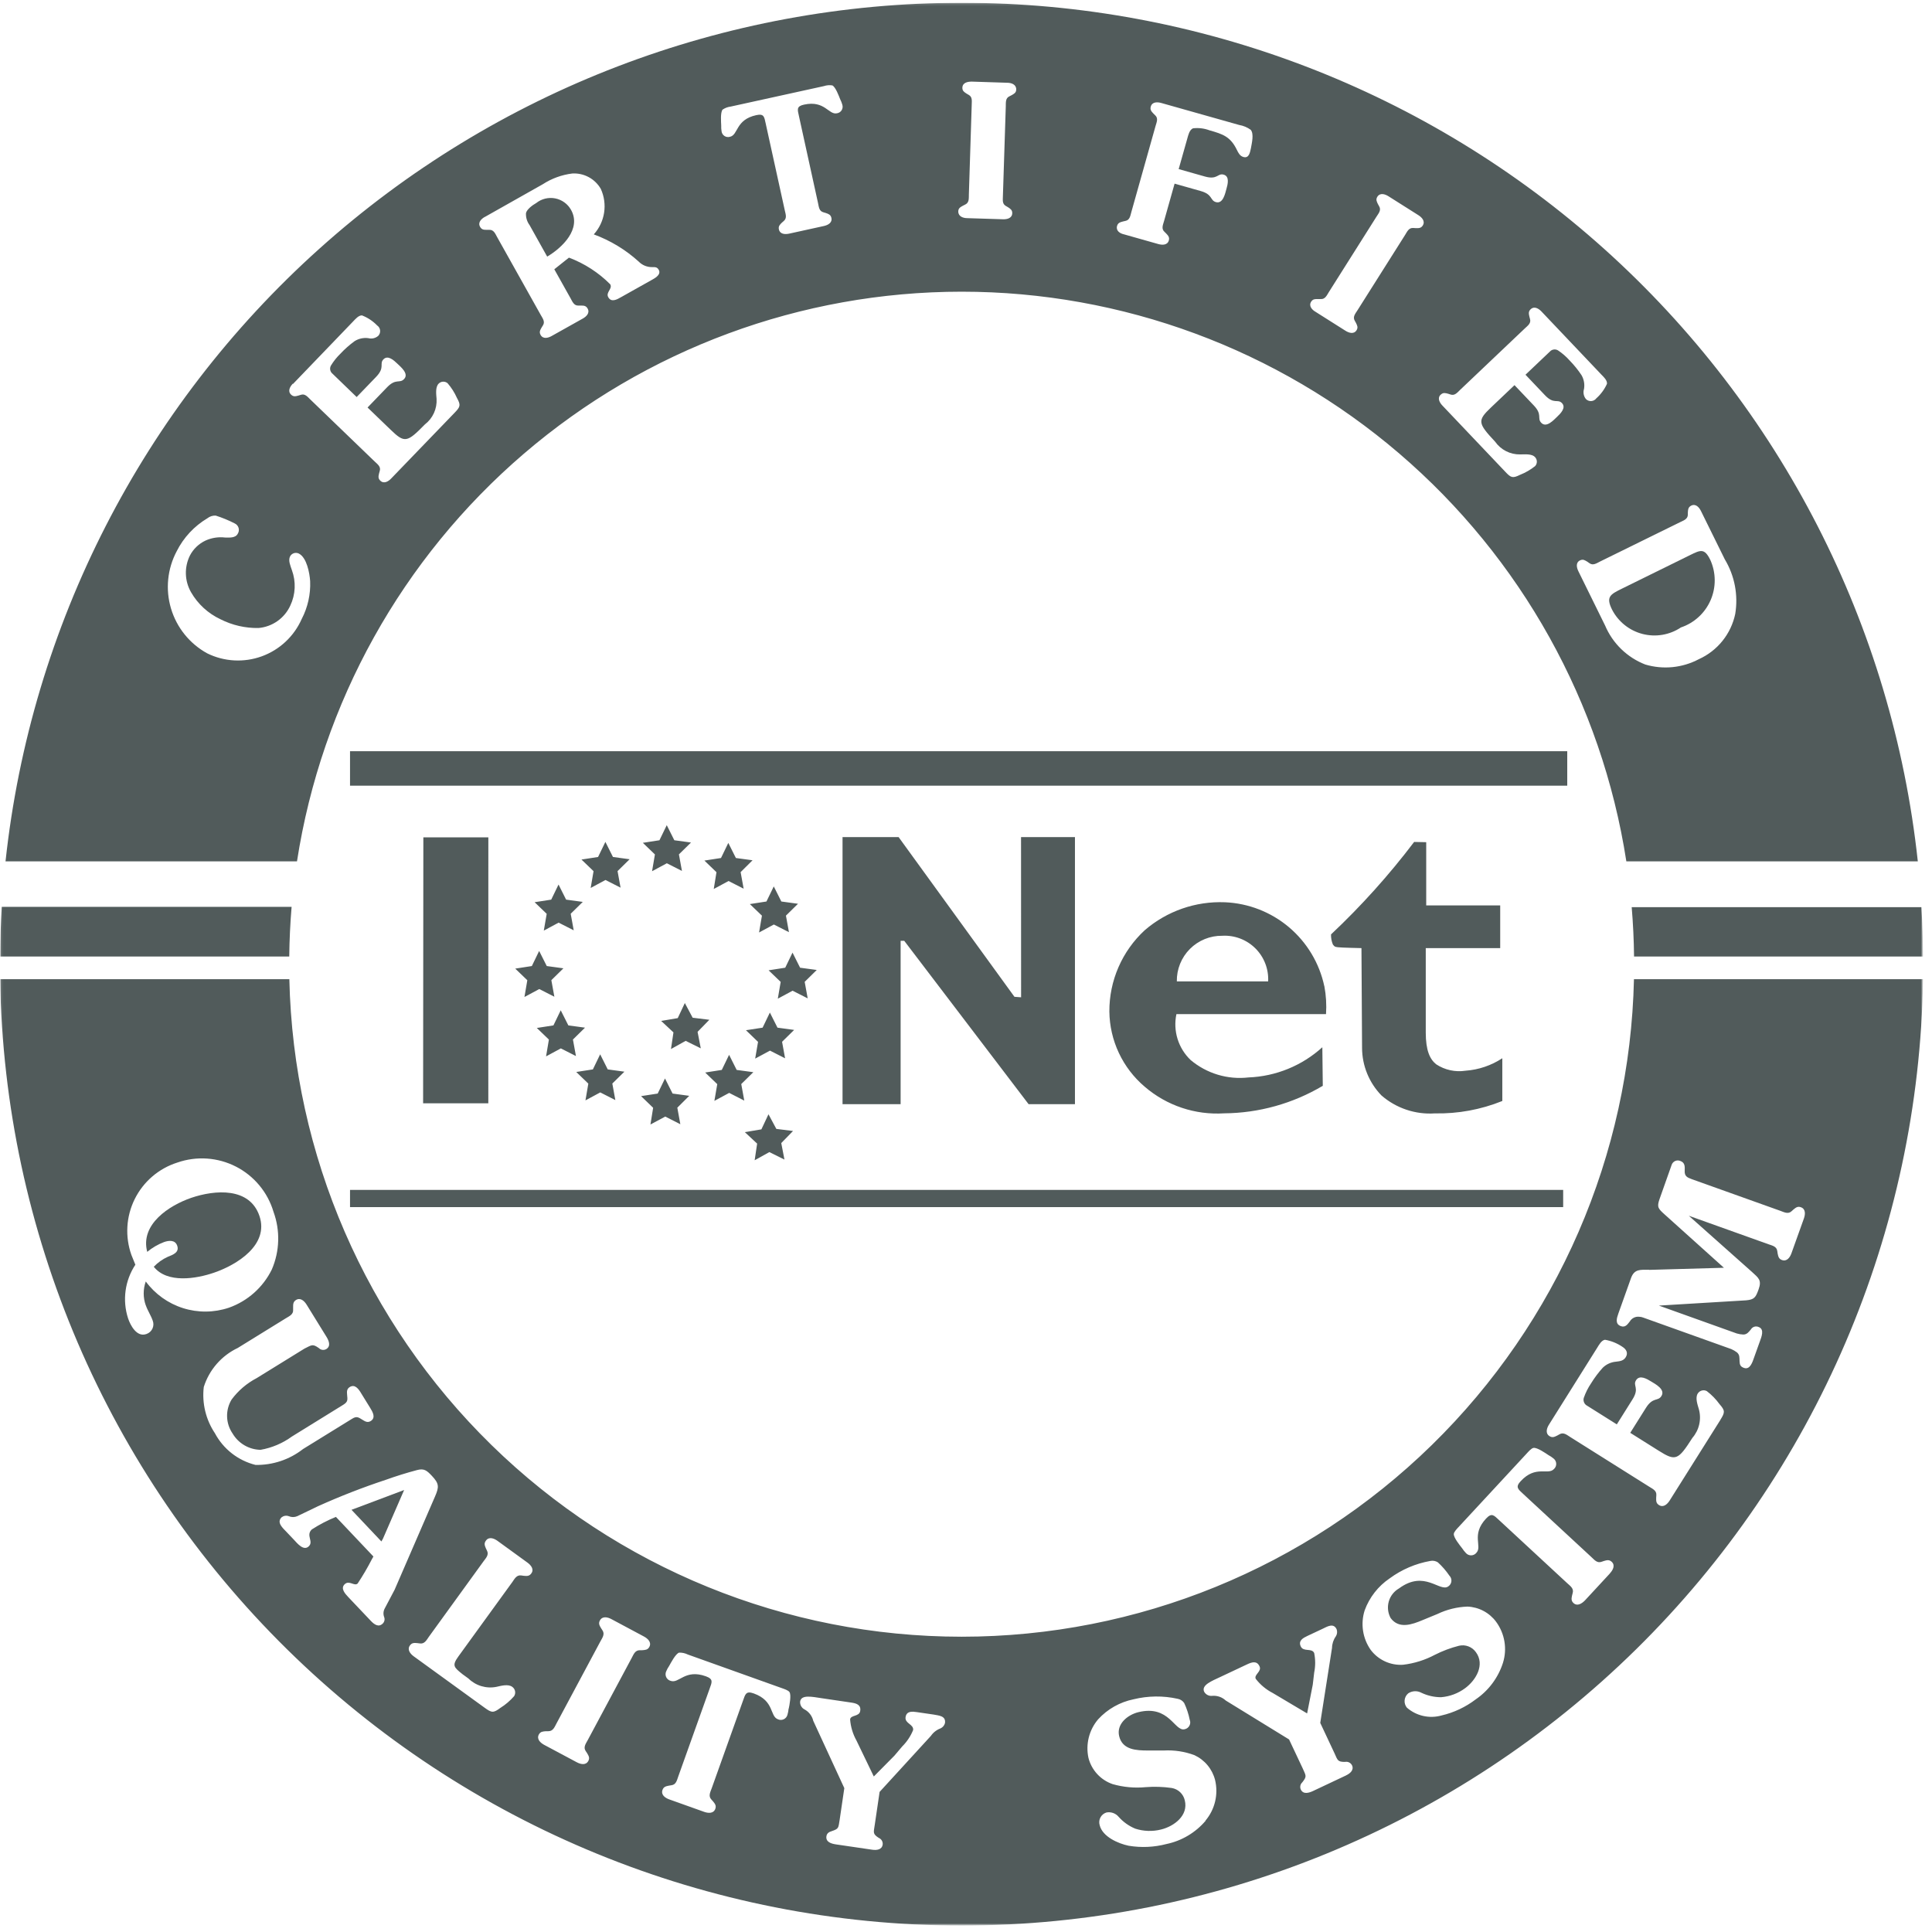 <svg xmlns="http://www.w3.org/2000/svg" width="800" height="800" viewBox="0 0 800 800" fill="none"><g clip-path="url(#clip0_508_6797)"><mask id="mask0_508_6797" style="mask-type:luminance" maskUnits="userSpaceOnUse" x="0" y="1" width="797" height="797"><path d="M796.363 1.08H0.05V797.43H796.363V1.08Z" fill="white"></path></mask><g mask="url(#mask0_508_6797)"><mask id="mask1_508_6797" style="mask-type:luminance" maskUnits="userSpaceOnUse" x="0" y="1" width="797" height="797"><path d="M796.362 1.08H0.05V797.43H796.362V1.08Z" fill="white"></path></mask><g mask="url(#mask1_508_6797)"><path fill-rule="evenodd" clip-rule="evenodd" d="M144.939 311.057V325.344H648.964V311.057H144.939ZM202.201 456.844H175.201L175.301 346.732H202.214L202.201 456.844ZM144.939 499.844H647.276V492.719H144.939V499.844ZM422.789 346.632H445.114V457.207H425.914L374.426 389.569H372.926V457.207H348.876V346.632H372.101L420.064 412.757L422.814 412.957L422.789 346.632ZM563.751 392.594C563.751 392.594 555.326 392.419 554.001 392.232C552.676 392.044 552.676 392.044 551.914 391.094C551.366 389.772 551.106 388.349 551.151 386.919C563.67 375.139 575.181 362.332 585.564 348.632L590.564 348.732V374.907H621.201V392.607H590.376V427.507C590.376 435.007 592.076 438.607 594.701 440.707C598.281 443.068 602.612 444.013 606.851 443.357C612.284 442.968 617.526 441.19 622.076 438.194V455.894C613.202 459.478 603.694 461.225 594.126 461.032C586.072 461.567 578.134 458.898 572.039 453.607C566.906 448.33 564.024 441.267 564.001 433.907L563.751 392.594ZM506.114 387.482C508.636 387.339 511.16 387.73 513.522 388.628C515.884 389.525 518.031 390.91 519.822 392.692C521.615 394.473 523.011 396.61 523.922 398.967C524.835 401.324 525.24 403.845 525.114 406.369H487.301C487.257 403.883 487.714 401.413 488.642 399.107C489.571 396.8 490.954 394.704 492.709 392.943C494.464 391.182 496.554 389.79 498.856 388.852C501.16 387.914 503.627 387.448 506.114 387.482ZM548.364 408.332C546.324 398.808 541.18 390.23 533.739 383.945C526.299 377.662 516.981 374.024 507.251 373.607C495.099 373.107 483.21 377.249 474.001 385.194C469.361 389.477 465.665 394.678 463.145 400.467C460.625 406.255 459.337 412.505 459.364 418.819C459.426 424.759 460.766 430.617 463.291 435.993C465.817 441.369 469.47 446.14 474.001 449.982C483.097 457.813 494.897 461.769 506.876 461.007C521.266 460.892 535.367 456.958 547.739 449.607L547.551 433.644C539.141 441.277 528.311 445.702 516.964 446.144C512.691 446.634 508.362 446.247 504.245 445.007C500.126 443.767 496.305 441.699 493.014 438.932C490.494 436.529 488.629 433.523 487.599 430.198C486.569 426.872 486.405 423.338 487.126 419.932H549.076C549.336 416.034 549.101 412.119 548.376 408.282M286.814 421.419L293.726 422.269L288.851 427.269L290.176 434.094L283.926 430.994L277.839 434.382L278.864 427.494L273.776 422.744L280.639 421.582L283.576 415.332L286.814 421.419ZM297.001 448.919L292.001 444.107L298.876 443.032L301.901 436.782L305.039 443.032L311.939 443.969L306.939 448.882L308.189 455.732L301.939 452.544L295.814 455.844L297.001 448.919ZM313.889 431.419L308.889 426.594L315.776 425.532L318.789 419.282L321.939 425.532L328.839 426.469L323.839 431.382L325.089 438.219L318.839 435.044L312.701 438.344L313.889 431.419ZM323.264 406.582L318.264 401.782L325.151 400.707L328.164 394.457L331.301 400.707L338.201 401.644L333.201 406.557L334.451 413.407L328.201 410.232L322.076 413.532L323.264 406.582ZM315.501 379.157L310.501 374.357L317.376 373.294L320.401 367.044L323.539 373.294L330.439 374.232L325.439 379.144L326.689 385.994L320.439 382.819L314.314 386.119L315.501 379.157ZM296.676 361.157L291.676 356.344L298.551 355.282L301.576 349.032L304.714 355.282L311.614 356.219L306.676 361.132L307.926 367.982L301.676 364.807L295.551 368.107L296.676 361.157ZM271.189 353.807L266.189 348.994L273.064 347.932L276.089 341.682L279.226 347.932L286.126 348.869L281.126 353.782L282.376 360.632L276.126 357.457L270.001 360.757L271.189 353.807ZM245.776 360.732L240.776 355.919L247.651 354.857L250.676 348.607L253.814 354.857L260.714 355.794L255.714 360.707L256.964 367.557L250.714 364.382L244.589 367.682L245.776 360.732ZM226.376 378.394L221.376 373.582L228.251 372.519L231.276 366.269L234.414 372.519L241.314 373.457L236.314 378.369L237.564 385.219L231.314 382.044L225.176 385.344L226.376 378.394ZM218.351 405.894L213.351 401.082L220.226 400.019L223.251 393.769L226.401 400.019L233.301 400.957L228.301 405.869L229.551 412.719L223.301 409.544L217.164 412.832L218.351 405.894ZM227.289 430.469L222.289 425.657L229.164 424.594L232.189 418.344L235.339 424.594L242.239 425.532L237.239 430.444L238.489 437.294L232.239 434.119L226.114 437.419L227.289 430.469ZM243.614 448.707L238.614 443.882L245.501 442.819L248.514 436.569L251.651 442.819L258.551 443.757L253.551 448.669L254.801 455.519L248.551 452.344L242.426 455.644L243.614 448.707ZM270.451 458.707L265.451 453.882L272.339 452.819L275.364 446.569L278.501 452.819L285.401 453.757L280.464 458.669L281.714 465.519L275.464 462.344L269.339 465.632L270.451 458.707ZM321.464 467.457L328.376 468.319L323.501 473.319L324.826 480.157L318.576 477.057L312.489 480.432L313.514 473.544L308.414 468.794L315.276 467.644L318.214 461.394L321.464 467.457ZM67.926 514.307C69.913 513.619 72.538 513.319 73.388 515.844C74.351 518.657 71.501 519.594 69.501 520.407C67.312 521.399 65.335 522.804 63.676 524.544C69.226 531.507 81.239 529.544 88.676 526.969C98.138 523.719 111.501 515.469 107.426 503.494C103.351 491.519 89.038 492.657 79.201 495.994C70.051 499.144 57.951 506.969 60.964 518.369C63.046 516.643 65.398 515.27 67.926 514.307ZM157.926 638.282L158.589 637.107L167.339 616.982L145.551 625.182L157.926 638.282ZM226.576 106.256C232.826 102.569 240.876 94.782 236.451 86.894C235.767 85.674 234.826 84.618 233.692 83.799C232.56 82.979 231.261 82.416 229.89 82.149C228.517 81.881 227.102 81.916 225.745 82.249C224.387 82.583 223.117 83.208 222.026 84.082C220.614 84.869 218.201 86.582 217.801 88.219C217.694 90.009 218.22 91.779 219.289 93.219L226.576 106.256Z" fill="#515B5B"></path><path fill-rule="evenodd" clip-rule="evenodd" d="M398.2 677.73C325.422 677.729 255.537 649.235 203.506 598.349C151.475 547.463 121.433 478.228 119.813 405.468H0.05C1.706 509.965 44.38 609.621 118.863 682.933C193.346 756.244 293.666 797.332 398.175 797.332C502.685 797.332 603.005 756.244 677.487 682.933C751.97 609.621 794.644 509.965 796.3 405.468H676.587C674.967 478.228 644.926 547.463 592.895 598.349C540.864 649.235 470.979 677.729 398.2 677.73ZM60.388 540.53C61.15 542.743 62.488 544.668 63.25 546.88C63.446 547.404 63.537 547.96 63.517 548.518C63.498 549.075 63.368 549.624 63.136 550.131C62.903 550.639 62.573 551.095 62.164 551.475C61.754 551.855 61.274 552.15 60.75 552.343L60.525 552.418C56.638 553.755 54.013 548.855 53.025 545.88C51.83 542.192 51.481 538.282 52.005 534.441C52.529 530.6 53.911 526.926 56.05 523.693L54.413 519.642C53.077 515.887 52.512 511.901 52.75 507.921C52.988 503.943 54.026 500.053 55.8 496.483C57.574 492.913 60.049 489.737 63.077 487.145C66.106 484.552 69.625 482.596 73.425 481.392C77.371 480.017 81.555 479.455 85.724 479.741C89.893 480.027 93.961 481.156 97.682 483.057C101.402 484.96 104.699 487.596 107.373 490.807C110.047 494.019 112.042 497.739 113.238 501.743C116.08 509.516 115.834 518.084 112.55 525.68C108.923 533.07 102.547 538.745 94.788 541.493C88.639 543.563 81.992 543.625 75.805 541.673C69.618 539.721 64.211 535.854 60.363 530.63C59.216 533.831 59.216 537.33 60.363 540.53H60.388ZM105.813 606.593C102.246 605.705 98.905 604.079 96.006 601.818C93.108 599.556 90.717 596.711 88.988 593.468C85.228 587.843 83.593 581.064 84.375 574.342C85.481 570.82 87.303 567.563 89.727 564.778C92.152 561.991 95.126 559.738 98.463 558.155L118.363 545.867C119.8 544.98 121.55 544.28 121.375 542.305V541.292C121.375 540.042 121.375 539.067 122.55 538.305C124.4 537.167 126.025 538.717 126.962 540.23L135.137 553.468C136.112 555.043 137.15 557.343 135.137 558.605C134.657 558.898 134.094 559.02 133.535 558.951C132.977 558.884 132.459 558.63 132.062 558.23C129.4 556.368 129.162 556.905 126.112 558.405L106.275 570.655C102.197 572.785 98.654 575.81 95.913 579.505C94.615 581.638 93.962 584.099 94.031 586.594C94.099 589.089 94.887 591.51 96.3 593.568C97.491 595.591 99.18 597.276 101.206 598.462C103.232 599.649 105.528 600.296 107.875 600.343C112.582 599.521 117.038 597.631 120.9 594.817L142.15 581.68C144.137 580.43 143.925 579.642 143.725 577.48C143.612 576.23 143.587 575.105 144.825 574.342C147.025 572.98 148.575 575.28 149.587 576.993L153.275 582.968C154.337 584.68 155.7 587.055 153.512 588.417C152.262 589.18 151.287 588.655 150.212 587.98C148.375 586.842 147.712 586.28 145.75 587.505L125.5 600.005C119.876 604.4 112.912 606.726 105.775 606.593H105.813ZM159.287 666.068C159.001 666.608 158.834 667.204 158.796 667.814C158.76 668.424 158.855 669.035 159.075 669.605C159.252 670.071 159.287 670.58 159.174 671.065C159.06 671.551 158.804 671.991 158.437 672.33C156.737 673.942 154.95 672.63 153.612 671.23L144.237 661.342C142.987 659.992 140.85 657.78 142.725 655.993C144.6 654.205 146.75 656.967 148.1 655.692C150.239 652.471 152.196 649.132 153.962 645.692L154.625 644.518L139.1 628.118C135.611 629.533 132.262 631.274 129.1 633.318C126.525 635.818 129.987 638.255 127.85 640.305C125.712 642.355 123.088 639.055 121.7 637.568L118.65 634.355C117.15 632.768 114.363 630.417 116.638 628.255C117.05 627.945 117.534 627.741 118.045 627.665C118.556 627.589 119.077 627.641 119.563 627.817C120.121 628.059 120.723 628.184 121.332 628.184C121.94 628.184 122.542 628.059 123.1 627.817L131.65 623.705C140.811 619.573 150.182 615.921 159.725 612.768C163.984 611.235 168.3 609.889 172.675 608.73C175.6 607.942 176.725 608.892 178.775 611.055C181.887 614.33 181.85 615.705 180.137 619.655L163.4 658.28L159.287 666.068ZM219.975 651.555C219.125 652.73 218.125 652.605 216.887 652.505L215.887 652.367C213.937 652.042 213.1 653.73 212.137 655.105L189.837 685.855C187.037 689.718 187.962 690.38 191.537 693.267L193.95 695.017C195.459 696.504 197.309 697.595 199.337 698.199C201.366 698.802 203.512 698.9 205.587 698.48C207.487 698.055 210.412 697.23 212.1 698.48C212.704 698.899 213.122 699.534 213.27 700.254C213.416 700.974 213.28 701.721 212.887 702.343C211.224 704.251 209.286 705.902 207.137 707.242C204.3 709.367 203.587 709.255 200.65 707.118L171.337 685.868C169.9 684.818 168.475 683.093 169.75 681.33C170.6 680.155 171.6 680.28 172.825 680.38L173.825 680.505C175.775 680.83 176.612 679.143 177.575 677.768L200.212 646.518C201.212 645.155 202.55 643.843 201.65 642.08L201.212 641.167C200.737 640.03 200.312 639.118 201.212 637.943C202.462 636.18 204.587 637.005 206.012 638.042L218.412 647.043C219.825 648.068 221.3 649.818 219.975 651.555ZM268.875 681.955C268.187 683.205 267.175 683.205 265.95 683.318H264.937C262.95 683.318 262.362 685.055 261.562 686.543L243.375 720.53C242.575 722.017 241.412 723.505 242.562 725.13L243.125 725.98C243.737 727.042 244.3 727.893 243.612 729.168C242.587 731.08 240.4 730.555 238.837 729.717L225.325 722.505C223.762 721.655 222.112 720.143 223.125 718.218C223.812 716.968 224.825 716.968 226.05 716.855H227.062C229.037 716.855 229.637 715.118 230.437 713.63L248.625 679.642C249.425 678.155 250.575 676.667 249.437 675.042L248.887 674.192C248.262 673.13 247.712 672.293 248.4 671.005C249.425 669.093 251.612 669.605 253.175 670.442L266.687 677.668C268.237 678.505 269.9 680.03 268.875 681.955ZM326.55 707.505C326.471 708.377 326.307 709.24 326.062 710.08C325.956 710.479 325.765 710.848 325.5 711.164C325.236 711.48 324.907 711.735 324.535 711.911C324.162 712.087 323.756 712.18 323.345 712.184C322.932 712.186 322.525 712.1 322.15 711.93C318.662 710.68 320.762 704.33 312.15 701.23C308.887 700.055 308.625 701.505 307.65 704.243L294.7 740.492C294.125 742.08 293.2 743.718 294.575 745.155L295.25 745.905C296.012 746.868 296.687 747.63 296.2 748.992C295.462 751.042 293.225 750.843 291.55 750.243L277.125 745.092C275.45 744.492 273.6 743.217 274.325 741.167C274.812 739.805 275.812 739.643 277.012 739.393L278.012 739.23C279.987 738.993 280.3 737.13 280.875 735.542L293.825 699.293C294.8 696.555 295.525 695.28 292.25 694.105C283.587 691.018 281.187 697.268 277.7 696.005C277.301 695.899 276.93 695.707 276.612 695.442C276.295 695.177 276.039 694.846 275.862 694.473C275.686 694.099 275.594 693.691 275.592 693.279C275.59 692.865 275.677 692.456 275.85 692.08C276.187 691.278 276.606 690.51 277.1 689.792C277.812 688.542 279.737 684.792 281.2 684.317C282.441 684.28 283.672 684.546 284.787 685.092L323.662 698.992C324.575 699.317 326.425 699.892 326.912 700.667C327.712 701.917 326.912 706.042 326.6 707.492M391.312 713.443C391.191 713.935 390.959 714.394 390.634 714.784C390.31 715.174 389.9 715.485 389.437 715.693C387.83 716.29 386.446 717.367 385.475 718.78L364.225 741.993L362.2 755.743C361.762 758.768 361.262 759.343 363.875 761.03C364.411 761.25 364.86 761.64 365.152 762.139C365.446 762.637 365.569 763.219 365.5 763.793C365.187 765.955 363 766.192 361.187 765.93L346.112 763.718C344.275 763.443 341.85 762.767 342.2 760.367C342.387 759.117 343.275 758.568 344.387 758.243C347.387 757.218 347.112 756.992 347.687 753.517L349.612 740.43L336.75 712.542C336.516 711.56 336.08 710.636 335.469 709.831C334.857 709.026 334.085 708.357 333.2 707.867C332.591 707.574 332.086 707.102 331.749 706.515C331.412 705.929 331.26 705.255 331.312 704.58C331.762 701.543 336.487 702.643 340.312 703.205L352.437 704.992C354.512 705.292 356.625 705.855 356.187 708.493C355.837 710.88 352.287 710.043 352.012 711.955C352.244 715.028 353.139 718.014 354.637 720.705L361.825 735.605L370.35 726.993L373.6 723.155C375.537 721.225 377.067 718.925 378.1 716.393C378.45 713.993 374.587 713.68 374.975 711.042C375.362 708.405 377.775 708.68 379.6 708.943L386.537 709.955C388.625 710.38 391.712 710.418 391.3 713.455L391.312 713.443ZM499.225 753.93C495.042 758.85 489.345 762.24 483.025 763.567C477.905 764.91 472.559 765.152 467.337 764.28C462.962 763.367 456.512 760.53 455.35 755.767C455.029 754.704 455.14 753.556 455.66 752.574C456.18 751.59 457.065 750.853 458.125 750.518C459.06 750.333 460.027 750.403 460.925 750.723C461.822 751.041 462.617 751.598 463.225 752.33C465.112 754.45 467.454 756.116 470.075 757.205C473.542 758.328 477.255 758.449 480.787 757.555C486.187 756.23 492.15 751.755 490.6 745.505C490.311 744.206 489.641 743.022 488.674 742.106C487.707 741.191 486.489 740.585 485.175 740.368C481.629 739.859 478.036 739.741 474.462 740.018C469.841 740.468 465.177 740.044 460.712 738.767C458.279 737.931 456.091 736.503 454.345 734.611C452.6 732.72 451.351 730.424 450.712 727.93C450.101 725.133 450.145 722.231 450.841 719.454C451.537 716.676 452.866 714.096 454.725 711.917C458.614 707.684 463.741 704.788 469.375 703.643C475.379 702.17 481.641 702.101 487.675 703.442C488.215 703.542 488.73 703.747 489.189 704.049C489.649 704.349 490.044 704.738 490.35 705.193C491.386 707.403 492.154 709.726 492.637 712.117C492.799 712.511 492.871 712.936 492.85 713.36C492.827 713.785 492.712 714.2 492.512 714.575C492.311 714.95 492.03 715.276 491.689 715.53C491.347 715.784 490.955 715.959 490.537 716.043C486.312 717.093 484.187 705.805 471.35 708.98C466.887 710.08 462.175 713.905 463.437 718.98C464.825 724.617 470.625 724.843 475.35 724.843H481.925C486.242 724.61 490.562 725.269 494.612 726.78C496.706 727.755 498.556 729.182 500.03 730.96C501.504 732.736 502.566 734.819 503.137 737.055C503.84 739.978 503.845 743.025 503.152 745.95C502.46 748.875 501.089 751.596 499.15 753.893L499.225 753.93ZM557.475 735.117L543.725 741.605C542.05 742.392 539.637 743.168 538.625 740.98C538.404 740.48 538.346 739.921 538.464 739.386C538.58 738.851 538.865 738.368 539.275 738.005C541.212 735.505 540.812 735.405 539.412 732.23L533.775 720.267L507.55 704.143C506.81 703.453 505.935 702.925 504.979 702.591C504.024 702.257 503.009 702.126 502 702.205C501.33 702.295 500.649 702.181 500.044 701.879C499.44 701.575 498.941 701.096 498.612 700.505C497.362 697.73 501.862 696.03 505.35 694.38L516.437 689.155C518.337 688.268 520.412 687.555 521.537 689.967C522.575 692.167 519.15 693.405 519.975 695.167C521.862 697.615 524.265 699.616 527.012 701.03L541.25 709.492L543.587 697.592L544.175 692.592C544.721 689.912 544.721 687.149 544.175 684.468C543.15 682.28 539.737 684.155 538.612 681.742C537.487 679.33 539.637 678.23 541.312 677.43L547.675 674.442C549.575 673.542 552.175 671.88 553.475 674.655C553.646 675.134 553.706 675.645 553.65 676.149C553.594 676.654 553.422 677.139 553.15 677.567C552.149 678.957 551.595 680.619 551.562 682.33L546.687 713.417L552.625 726.067C553.875 728.842 553.875 729.592 556.95 729.567C557.519 729.454 558.109 729.529 558.63 729.781C559.151 730.034 559.576 730.451 559.837 730.968C560.762 732.93 559.025 734.367 557.437 735.117H557.475ZM622.337 688.567C620.362 694.705 616.405 700.011 611.087 703.655C606.884 706.869 602.042 709.148 596.887 710.343C594.416 711.035 591.811 711.1 589.307 710.533C586.805 709.965 584.482 708.783 582.55 707.093C581.852 706.233 581.52 705.134 581.622 704.031C581.725 702.927 582.256 701.91 583.1 701.193C583.891 700.663 584.81 700.355 585.761 700.305C586.711 700.254 587.657 700.461 588.5 700.905C591.06 702.135 593.861 702.775 596.7 702.78C600.32 702.494 603.785 701.195 606.7 699.03C611.175 695.718 614.975 689.318 611.137 684.13C610.37 683.043 609.295 682.208 608.05 681.734C606.805 681.26 605.447 681.167 604.15 681.467C600.689 682.346 597.335 683.604 594.15 685.218C590.046 687.404 585.569 688.802 580.95 689.342C578.385 689.501 575.821 689.021 573.487 687.945C571.152 686.87 569.122 685.232 567.575 683.18C565.929 680.831 564.847 678.134 564.414 675.297C563.98 672.462 564.206 669.565 565.075 666.83C567.047 661.43 570.674 656.789 575.437 653.568C580.417 649.903 586.175 647.434 592.262 646.355C592.799 646.241 593.351 646.235 593.89 646.335C594.429 646.436 594.942 646.643 595.4 646.943C597.197 648.584 598.796 650.43 600.162 652.443C600.464 652.745 600.694 653.11 600.837 653.511C600.981 653.912 601.034 654.341 600.991 654.765C600.95 655.189 600.815 655.599 600.595 655.965C600.376 656.33 600.08 656.644 599.725 656.88C596.212 659.467 589.937 649.88 579.3 657.73C577.23 658.915 575.706 660.864 575.059 663.16C574.411 665.456 574.691 667.914 575.837 670.005C579.287 674.667 584.725 672.668 589.087 670.843L595.162 668.342C599.071 666.46 603.327 665.409 607.662 665.255C609.972 665.354 612.231 665.965 614.275 667.046C616.319 668.128 618.095 669.651 619.475 671.505C621.261 673.924 622.452 676.729 622.949 679.694C623.446 682.659 623.237 685.699 622.337 688.567ZM666.662 651.493L656.25 662.743C655 663.993 653.15 665.243 651.55 663.793C650.487 662.805 650.725 661.817 650.962 660.617L651.212 659.643C651.775 657.743 650.187 656.705 648.937 655.555L620.712 629.418C618.587 627.443 617.687 626.28 615.325 628.83C609.075 635.568 613.875 640.243 611.362 642.955C611.109 643.279 610.786 643.544 610.42 643.731C610.052 643.918 609.65 644.023 609.237 644.039C608.826 644.054 608.416 643.979 608.036 643.82C607.656 643.661 607.316 643.421 607.037 643.118C606.432 642.488 605.889 641.801 605.412 641.068C604.512 639.905 601.875 636.705 601.987 635.155C602.075 634.243 603.437 632.867 604.1 632.167L632.162 601.88C632.825 601.167 634.075 599.693 634.987 599.543C636.512 599.305 639.912 601.693 641.15 602.505C641.915 602.919 642.64 603.405 643.312 603.955C643.636 604.21 643.901 604.531 644.089 604.899C644.275 605.265 644.38 605.669 644.395 606.08C644.411 606.493 644.336 606.901 644.177 607.281C644.019 607.661 643.779 608.002 643.475 608.28C640.975 611.005 635.975 606.568 629.725 613.28C627.362 615.78 628.6 616.63 630.725 618.605L658.95 644.742C660.2 645.892 661.337 647.393 663.2 646.693L664.15 646.368C665.337 646.03 666.3 645.718 667.362 646.705C668.937 648.155 667.875 650.142 666.662 651.442V651.493ZM712.375 587.955L691.375 621.33C690.437 622.83 688.787 624.38 686.95 623.217C685.7 622.442 685.775 621.43 685.787 620.205L685.85 619.193C686.05 617.218 684.3 616.505 682.875 615.592L650.237 595.068C648.8 594.168 647.412 592.905 645.712 593.93L644.837 594.417C643.737 594.955 642.862 595.455 641.625 594.68C639.787 593.518 640.462 591.38 641.412 589.88L661.412 558.005C662.1 556.905 663.125 554.98 664.587 554.768C667.171 555.216 669.63 556.209 671.8 557.68C673.362 558.667 674.3 560.18 673.187 561.993C672.25 563.493 670.825 563.642 669.175 563.842C667.106 564.007 665.16 564.892 663.675 566.342C661.861 568.346 660.237 570.514 658.825 572.818C657.562 574.681 656.55 576.703 655.812 578.83C655.656 579.369 655.665 579.941 655.839 580.475C656.014 581.007 656.344 581.476 656.787 581.817L669.487 589.805L675.962 579.493C679.025 574.643 675.962 573.817 677.475 571.492C678.987 569.167 681.987 570.993 683.725 572.055C685.462 573.118 689.675 575.317 687.962 578.067C686.512 580.392 684.45 578.343 681.537 582.98L675.05 593.305L686.862 600.73C693.887 605.155 694.875 604.63 700.787 595.393C702.171 593.791 703.141 591.874 703.609 589.81C704.077 587.745 704.032 585.597 703.475 583.555C702.937 581.692 701.875 578.842 702.987 577.055C703.365 576.44 703.962 575.99 704.659 575.798C705.355 575.605 706.097 575.684 706.737 576.018C708.751 577.55 710.529 579.37 712.012 581.418C714.375 584.118 714.312 584.817 712.387 587.892L712.375 587.955ZM682.775 525.83L713.837 524.955L689.337 502.917C686.687 500.517 685.962 499.917 687.187 496.492L692.187 482.368C692.304 482.008 692.494 481.676 692.747 481.396C693.001 481.115 693.31 480.891 693.656 480.739C694.002 480.586 694.377 480.509 694.755 480.511C695.134 480.515 695.506 480.597 695.85 480.755C697.75 481.442 697.662 483.118 697.6 484.73C697.475 486.993 698.562 487.555 700.537 488.268L737.212 501.38C738.8 501.955 740.45 502.88 741.875 501.517L742.625 500.843C743.587 500.068 744.337 499.393 745.712 499.893C747.762 500.618 747.55 502.855 746.962 504.53L741.8 518.955C741.2 520.63 739.925 522.492 737.875 521.755C736.512 521.267 736.35 520.267 736.087 519.067L735.937 518.068C735.7 516.093 733.85 515.78 732.25 515.205L699.3 503.417L725.412 526.643C728.125 529.143 729.6 530.017 728.2 533.892C727.012 537.242 726.425 538.143 722.975 538.443L686.912 540.618L719.175 552.168C720.046 552.419 720.945 552.565 721.85 552.605C723.4 552.605 724.112 551.542 725.012 550.48C725.327 549.95 725.826 549.555 726.415 549.37C727.004 549.185 727.639 549.225 728.2 549.48C730.787 550.393 729.325 553.73 728.7 555.492L726.337 562.092C725.712 563.842 724.712 567.343 722.137 566.418C720.687 565.905 720.375 565.168 720.312 563.618C720.25 562.068 720.4 560.993 719.212 559.98C718.485 559.436 717.696 558.98 716.862 558.617L680.412 545.58C679.88 545.364 679.312 545.25 678.737 545.243C677.972 545.159 677.2 545.299 676.512 545.645C675.825 545.991 675.251 546.529 674.862 547.192C673.887 548.442 673 549.78 671.175 549.13C668.675 548.243 669.437 545.855 670.137 543.88L675.425 529.068C676.837 525.368 679.325 525.818 682.775 525.768V525.83ZM675.65 375.642C676.225 382.442 676.55 389.255 676.625 396.08H796.3C796.25 389.264 796.025 382.451 795.625 375.642H675.65ZM398.2 120.781C464.681 120.785 528.967 144.566 579.445 187.83C629.922 231.092 663.261 290.984 673.437 356.68H794.125C783.597 259.024 737.35 168.703 664.269 103.076C591.187 37.449 496.43 1.147 398.206 1.147C299.984 1.147 205.226 37.449 132.145 103.076C59.063 168.703 12.815 259.024 2.288 356.68H122.975C133.151 290.985 166.489 231.096 216.964 187.834C267.439 144.571 331.722 120.788 398.2 120.781ZM695.7 216.217C697.15 215.505 698.887 214.967 698.9 213.092V212.13C699 210.955 699.05 209.992 700.3 209.367C702.175 208.442 703.587 210.08 704.337 211.605L714.2 231.605C718.279 238.386 719.811 246.397 718.525 254.205C717.667 258.297 715.855 262.129 713.235 265.388C710.615 268.645 707.262 271.239 703.45 272.955C696.636 276.564 688.68 277.357 681.287 275.167C677.569 273.725 674.177 271.55 671.315 268.771C668.454 265.992 666.179 262.668 664.625 258.993L653.6 236.593C652.85 235.068 652.35 232.955 654.275 232.03C655.525 231.418 656.312 232.03 657.3 232.605L658.1 233.168C659.612 234.318 661.075 233.255 662.525 232.53L695.7 216.217ZM596.6 163.405C597.612 162.443 598.525 162.742 599.662 163.042L600.587 163.342C602.362 163.992 603.45 162.542 604.625 161.417L631.412 135.98C632.587 134.867 634.087 133.867 633.537 132.055L633.287 131.117C633.037 129.967 632.8 129.018 633.8 128.068C635.312 126.63 637.15 127.768 638.312 129.005L663.162 155.18C664.025 156.08 665.575 157.48 665.412 158.93C664.382 161.224 662.879 163.273 661 164.943C660.754 165.273 660.437 165.545 660.075 165.74C659.712 165.936 659.312 166.051 658.901 166.077C658.49 166.104 658.079 166.04 657.694 165.891C657.31 165.744 656.962 165.514 656.675 165.217C656.215 164.639 655.904 163.954 655.771 163.226C655.637 162.497 655.686 161.747 655.912 161.042C656.24 159.075 655.869 157.054 654.862 155.33C653.426 153.176 651.795 151.16 649.987 149.305C648.557 147.691 646.922 146.271 645.125 145.08C644.661 144.804 644.124 144.674 643.584 144.708C643.044 144.74 642.527 144.936 642.1 145.267L631.675 155.167L639.712 163.63C643.462 167.605 644.987 165.03 646.787 166.93C648.587 168.83 646.187 171.23 644.775 172.567C643.362 173.905 640.337 177.317 638.2 175.067C636.387 173.167 638.775 171.742 635.162 167.943L627.125 159.48L617.437 168.68C611.662 174.168 611.912 175.205 619.087 182.88C620.251 184.542 621.804 185.892 623.61 186.815C625.417 187.736 627.422 188.201 629.45 188.168C631.312 188.168 634.212 187.805 635.6 189.255C636.089 189.754 636.367 190.42 636.38 191.118C636.391 191.816 636.135 192.491 635.662 193.005C633.767 194.51 631.662 195.727 629.412 196.617C626.362 198.117 625.662 197.868 623.325 195.368L597.3 167.967C596.1 166.73 595.05 164.818 596.575 163.405H596.6ZM542.912 124.931C543.662 123.756 544.625 123.818 545.812 123.83H546.787C548.675 124.018 549.375 122.356 550.225 120.981L569.962 89.731C570.837 88.356 572.05 87.018 571.062 85.393L570.587 84.543C570.075 83.481 569.6 82.63 570.337 81.468C571.45 79.706 573.512 80.368 574.937 81.268L587.35 89.118C588.787 90.031 590.25 91.618 589.137 93.368C588.4 94.543 587.425 94.481 586.25 94.468L585.275 94.406C583.387 94.218 582.687 95.88 581.837 97.255L562.087 128.505C561.225 129.868 560.012 131.218 560.987 132.83L561.462 133.68C561.975 134.73 562.45 135.58 561.712 136.755C560.6 138.518 558.537 137.855 557.112 136.943L544.7 129.093C543.275 128.268 541.812 126.693 542.912 124.931ZM462.55 93.568C462.925 92.218 463.875 92.018 465.05 91.693L465.987 91.481C467.85 91.13 468.037 89.331 468.487 87.731L478.487 52.181C478.925 50.618 479.737 48.993 478.3 47.706L477.612 47.031C476.812 46.168 476.125 45.48 476.512 44.143C477.075 42.13 479.225 42.181 480.862 42.643L513.15 51.755C514.861 52.044 516.482 52.724 517.887 53.743C519.337 55.443 518.325 59.331 517.975 61.393C517.612 62.98 517.25 65.68 514.862 65.005C513.375 64.581 512.787 63.293 512.162 62.068C509.525 56.581 506.375 55.531 500.8 53.956C498.62 53.138 496.274 52.859 493.962 53.143C492.475 53.843 492.037 55.968 491.612 57.456L488.062 70.018L498.925 73.093C504.2 74.581 504.162 71.606 506.7 72.318C509.237 73.031 508.375 76.318 507.85 78.18C507.325 80.043 506.45 84.531 503.487 83.693C500.987 82.981 502.237 80.543 497.237 79.118L486.375 76.043L482.012 91.518C481.575 93.081 480.762 94.706 482.187 95.993L482.875 96.668C483.675 97.531 484.362 98.218 483.987 99.555C483.425 101.568 481.262 101.518 479.625 101.056L465.487 97.055C463.8 96.693 461.987 95.606 462.55 93.568ZM398.8 85.143L399.662 84.706C401.387 83.906 401.137 82.118 401.187 80.505L402.362 43.568C402.362 41.943 402.775 40.181 401.112 39.281L400.275 38.793C399.287 38.143 398.45 37.656 398.5 36.293C398.575 34.206 400.675 33.793 402.375 33.793L417.05 34.268C418.75 34.268 420.8 34.931 420.8 37.018C420.8 38.406 419.887 38.843 418.862 39.431L418 39.868C416.275 40.656 416.525 42.456 416.475 44.081L415.287 81.005C415.287 82.63 414.862 84.393 416.537 85.305L417.375 85.793C418.35 86.443 419.187 86.93 419.15 88.293C419.087 90.38 416.987 90.856 415.287 90.793L400.55 90.331C398.85 90.331 396.8 89.668 396.8 87.581C396.8 86.193 397.712 85.755 398.737 85.168L398.8 85.143ZM299.212 45.393C300.195 44.715 301.327 44.285 302.512 44.143L341.162 35.656C342.289 35.276 343.49 35.178 344.662 35.368C346 36.031 347.362 39.755 347.887 41.068C348.27 41.814 348.576 42.597 348.8 43.406C348.916 43.783 348.949 44.182 348.895 44.573C348.842 44.965 348.704 45.34 348.491 45.673C348.279 46.006 347.996 46.289 347.662 46.502C347.33 46.714 346.955 46.852 346.562 46.906C343.087 47.668 341.562 41.443 332.95 43.318C329.7 44.031 330.225 45.343 330.825 48.056L338.725 84.068C339.075 85.656 339.15 87.456 341 87.918L341.925 88.193C343.037 88.581 343.962 88.856 344.262 90.218C344.712 92.255 342.787 93.231 341.125 93.593L326.787 96.743C325.125 97.106 322.975 97.031 322.525 94.993C322.225 93.63 322.962 93.005 323.775 92.18L324.512 91.543C325.987 90.293 325.3 88.68 324.962 87.093L317.05 51.093C316.45 48.38 316.387 46.968 313.137 47.681C304.525 49.568 305.75 55.868 302.287 56.63C301.91 56.749 301.511 56.783 301.119 56.73C300.726 56.678 300.35 56.541 300.016 56.327C299.682 56.114 299.4 55.83 299.187 55.496C298.976 55.162 298.839 54.785 298.787 54.393C298.654 53.567 298.604 52.729 298.637 51.893C298.575 50.543 298.262 46.581 299.187 45.418L299.212 45.393ZM200.787 89.818L224.75 76.293C228.43 73.902 232.607 72.38 236.962 71.843C239.334 71.701 241.696 72.224 243.785 73.352C245.875 74.481 247.607 76.17 248.787 78.231C250.19 81.311 250.661 84.734 250.144 88.078C249.626 91.423 248.142 94.543 245.875 97.055C252.735 99.581 259.045 103.4 264.462 108.306C265.184 109.045 266.047 109.631 267.001 110.026C267.955 110.421 268.98 110.619 270.012 110.606C271.187 110.606 272.087 110.505 272.762 111.718C273.787 113.543 271.637 114.918 270.362 115.643L257.15 123.056C255.537 123.968 253.15 125.393 251.862 123.056C250.725 121.031 253.737 119.618 252.687 117.73C247.846 112.864 242.014 109.095 235.587 106.681L229.525 111.505L236.25 123.505C237.037 124.918 237.65 126.618 239.537 126.53H240.5C241.675 126.53 242.65 126.53 243.325 127.78C244.35 129.592 242.787 131.093 241.312 131.918L228.437 139.13C226.95 139.967 224.875 140.505 223.85 138.692C223.175 137.442 223.687 136.655 224.262 135.63L224.775 134.805C225.837 133.23 224.7 131.83 223.912 130.418L205.862 98.193C205.075 96.781 204.462 95.081 202.575 95.168H201.612C200.437 95.168 199.462 95.168 198.787 93.918C197.762 92.093 199.312 90.606 200.8 89.781M121.3 159.005L146.3 133.018C147.162 132.13 148.5 130.517 149.912 130.605C152.269 131.526 154.4 132.941 156.162 134.755C156.505 134.986 156.792 135.29 157.006 135.644C157.219 135.997 157.352 136.394 157.396 136.804C157.44 137.215 157.394 137.63 157.261 138.021C157.127 138.413 156.911 138.77 156.625 139.067C156.066 139.554 155.396 139.894 154.675 140.06C153.954 140.225 153.202 140.211 152.487 140.017C150.512 139.765 148.51 140.206 146.825 141.268C144.73 142.793 142.784 144.513 141.012 146.405C139.467 147.891 138.122 149.571 137.012 151.405C136.757 151.88 136.651 152.42 136.709 152.956C136.767 153.491 136.986 153.997 137.337 154.405L147.687 164.405L155.787 156.005C159.537 152.055 156.95 150.68 158.775 148.793C160.6 146.905 163.1 149.205 164.487 150.542C165.875 151.88 169.487 154.767 167.287 156.992C165.462 158.892 163.95 156.568 160.3 160.343L152.2 168.743L161.825 178.017C167.55 183.542 168.587 183.255 175.937 175.742C177.547 174.507 178.83 172.896 179.674 171.051C180.516 169.205 180.895 167.181 180.775 165.155C180.637 163.305 180.2 160.405 181.587 158.905C182.065 158.394 182.72 158.085 183.417 158.044C184.116 158.001 184.804 158.23 185.337 158.68C186.922 160.512 188.227 162.567 189.212 164.78C190.85 167.755 190.65 168.417 188.237 170.917L161.987 198.13C160.812 199.38 158.962 200.48 157.462 199.03C156.462 198.068 156.712 197.13 156.975 195.98L157.237 195.043C157.812 193.23 156.312 192.218 155.137 191.093L128.537 165.455C127.362 164.33 126.3 162.868 124.513 163.505L123.588 163.793C122.438 164.093 121.525 164.38 120.525 163.405C119.013 161.968 120.075 160.093 121.25 158.868M85.763 270.517C78.534 266.536 73.161 259.87 70.806 251.96C68.45 244.05 69.302 235.531 73.175 228.242C76.024 222.581 80.43 217.85 85.875 214.605C86.849 213.831 88.07 213.436 89.313 213.492C92.029 214.352 94.667 215.44 97.2 216.742C97.582 216.92 97.922 217.176 98.197 217.495C98.471 217.812 98.675 218.186 98.793 218.59C98.911 218.994 98.942 219.419 98.883 219.835C98.824 220.251 98.676 220.651 98.45 221.005C97.5 222.855 94.95 222.593 93.213 222.58C90.449 222.249 87.648 222.68 85.113 223.83C82.348 225.125 80.083 227.29 78.663 229.993C77.473 232.375 76.892 235.014 76.97 237.675C77.049 240.335 77.785 242.936 79.113 245.243C81.929 250.129 86.18 254.029 91.288 256.417C96.167 258.895 101.579 260.14 107.05 260.043C109.865 259.798 112.564 258.811 114.874 257.184C117.184 255.557 119.021 253.348 120.2 250.78C121.284 248.495 121.9 246.017 122.014 243.491C122.128 240.965 121.736 238.441 120.863 236.068C120.325 234.405 119.238 232.118 120.113 230.393C120.446 229.761 121.013 229.285 121.692 229.065C122.372 228.846 123.111 228.901 123.75 229.218C127.05 230.905 128.2 237.305 128.425 240.63C128.655 246.066 127.452 251.468 124.938 256.293C123.366 259.856 121.09 263.064 118.246 265.724C115.401 268.384 112.048 270.44 108.387 271.77C104.727 273.099 100.835 273.673 96.947 273.458C93.059 273.243 89.254 272.242 85.763 270.517ZM120.763 375.518H0.725C0.325 382.36 0.1 389.21 0.05 396.068H119.775C119.85 389.192 120.171 382.38 120.738 375.63" fill="#515B5B"></path><path fill-rule="evenodd" clip-rule="evenodd" d="M696.037 259.808C698.76 258.891 701.26 257.412 703.376 255.468C705.491 253.526 707.176 251.161 708.322 248.526C709.469 245.891 710.05 243.046 710.029 240.172C710.007 237.3 709.385 234.463 708.2 231.846C705.787 226.921 704.175 227.708 699.813 229.858L671.588 243.758C666.738 246.146 664.901 247.146 667.501 252.408C668.773 254.885 670.554 257.063 672.726 258.803C674.9 260.543 677.416 261.803 680.11 262.502C682.805 263.201 685.618 263.323 688.363 262.858C691.108 262.395 693.722 261.355 696.037 259.808Z" fill="#515B5B"></path></g></g></g><defs><clipPath id="clip0_508_6797"><rect width="800" height="800" fill="white"></rect></clipPath></defs></svg>